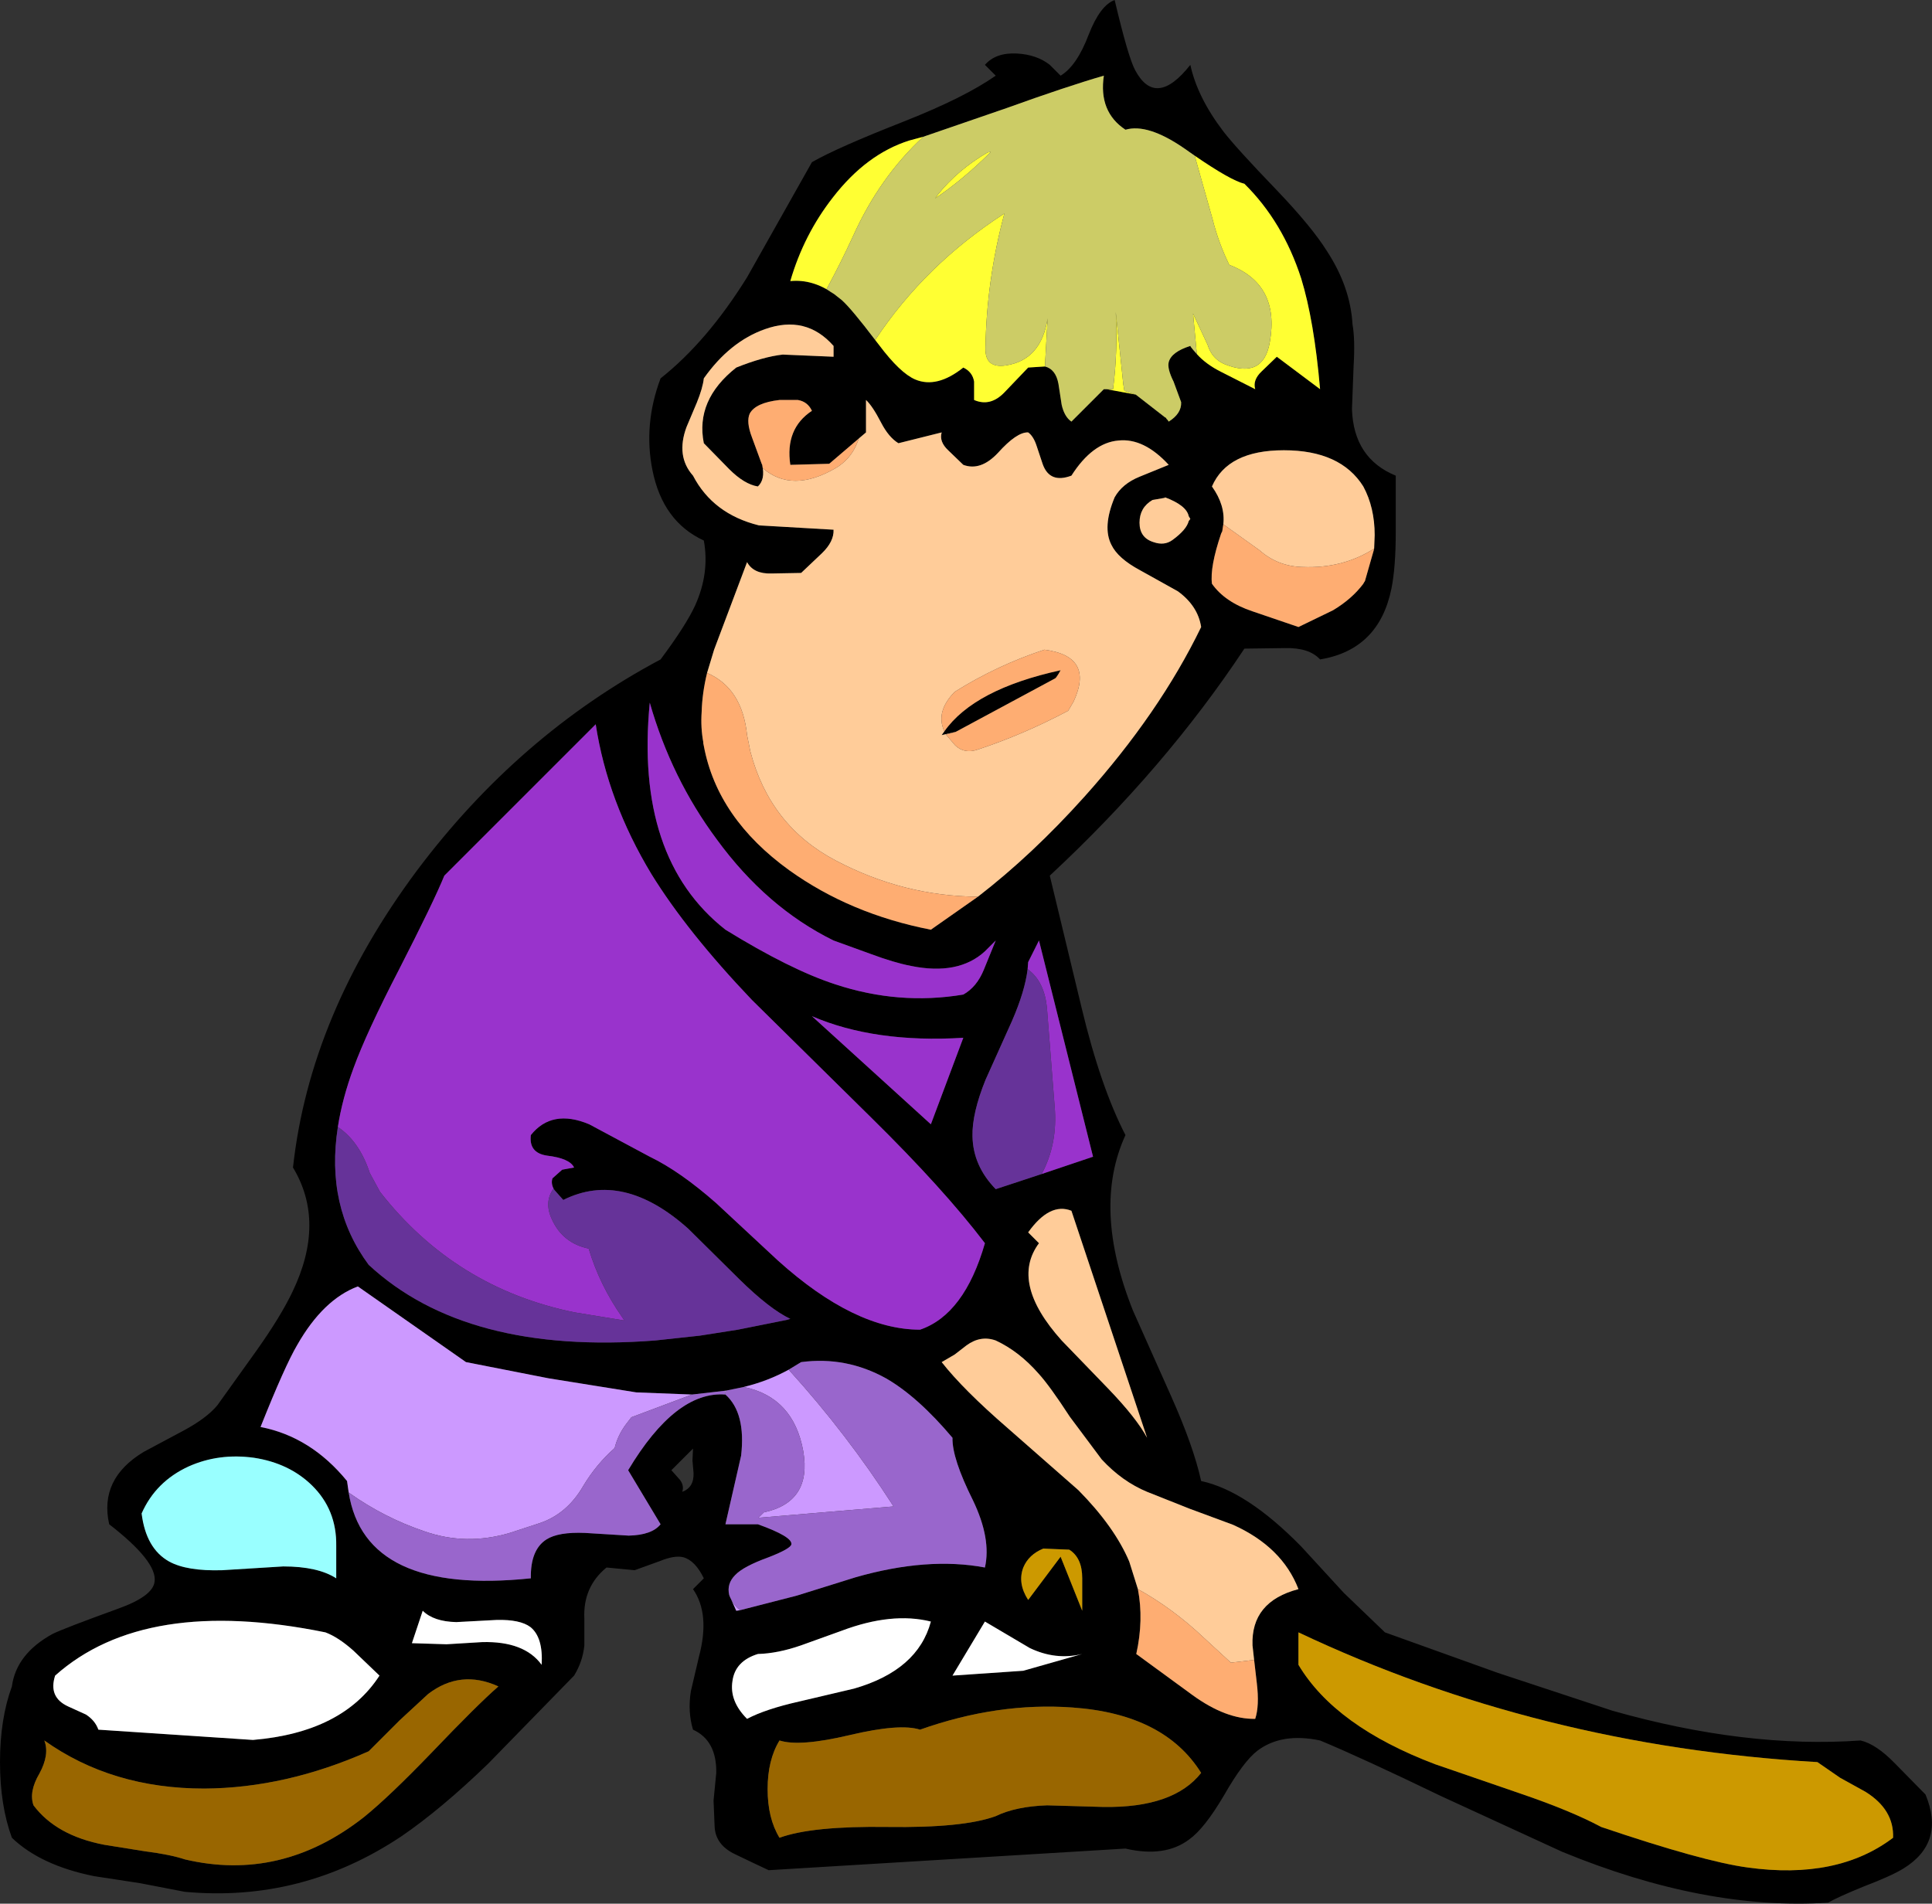 <?xml version="1.0" encoding="UTF-8" standalone="no"?>
<svg xmlns:xlink="http://www.w3.org/1999/xlink" height="176.1px" width="178.7px" xmlns="http://www.w3.org/2000/svg">
  <rect width="100%" height="100%" fill="#333333" stroke="none"/>
  <g transform="matrix(1.0, 0.0, 0.0, 1.0, 89.35, 88.05)">
    <path d="M23.8 -75.9 Q24.95 -74.4 28.75 -70.45 32.0 -67.05 33.4 -64.8 35.55 -61.5 35.75 -58.05 36.0 -56.65 35.85 -54.15 L35.7 -50.2 Q35.85 -45.65 39.75 -44.05 L39.75 -38.8 Q39.75 -35.6 39.35 -33.6 38.2 -27.95 32.75 -27.05 31.75 -28.15 29.5 -28.1 L25.75 -28.05 Q18.4 -16.95 7.75 -7.05 L10.7 5.2 Q12.45 12.5 14.75 16.95 11.65 23.7 15.45 33.2 L18.95 41.05 Q21.05 45.75 21.75 48.95 25.95 49.85 31.0 55.0 L34.95 59.3 38.75 62.95 49.2 66.7 59.8 70.2 Q72.15 73.7 82.75 72.95 84.2 73.3 85.9 75.05 L88.75 77.95 Q90.6 82.4 86.7 84.8 85.55 85.5 83.05 86.45 80.6 87.45 79.75 87.95 68.4 88.7 55.15 83.25 L43.95 78.1 Q36.6 74.55 32.75 72.95 29.2 72.2 26.95 73.9 25.65 74.9 23.85 78.05 22.05 81.1 20.65 82.1 18.4 83.8 14.75 82.95 L-18.25 84.95 Q-19.75 84.25 -21.3 83.5 -23.15 82.65 -23.25 80.95 L-23.35 78.5 -23.1 75.95 Q-23.05 72.95 -25.25 71.95 -25.75 70.3 -25.45 68.4 L-24.7 65.2 Q-23.65 61.25 -25.25 58.95 L-24.25 57.95 Q-25.05 56.3 -26.15 56.0 -26.95 55.8 -28.3 56.35 L-30.65 57.2 -33.25 56.95 Q-35.45 58.75 -35.3 61.7 L-35.3 64.15 Q-35.45 65.65 -36.25 66.95 L-44.2 75.1 Q-48.55 79.3 -52.2 81.8 -61.4 87.95 -72.25 86.95 L-76.4 86.15 -80.65 85.5 Q-85.6 84.5 -88.25 81.95 -89.35 78.95 -89.35 74.95 -89.35 70.95 -88.25 67.95 -87.85 64.95 -84.5 63.1 -83.5 62.6 -78.4 60.75 -75.2 59.6 -75.05 58.25 -74.8 56.4 -79.25 52.95 -80.2 48.75 -76.05 46.25 L-72.4 44.3 Q-70.25 43.15 -69.25 41.95 L-65.6 36.85 Q-63.4 33.75 -62.3 31.45 -59.2 25.0 -62.25 19.95 -60.7 5.8 -50.8 -7.5 -41.4 -20.05 -28.25 -27.05 -25.9 -30.2 -25.05 -32.05 -23.7 -35.05 -24.25 -38.05 -28.05 -39.8 -29.0 -44.55 -29.85 -48.8 -28.25 -53.05 -23.95 -56.45 -20.25 -62.4 L-14.25 -73.05 Q-11.9 -74.4 -5.65 -76.85 -0.1 -79.05 2.75 -81.05 L1.75 -82.05 Q2.75 -83.2 4.7 -83.1 6.55 -83.0 7.75 -82.05 L8.75 -81.05 Q10.25 -81.95 11.35 -84.85 12.4 -87.55 13.75 -88.05 15.0 -82.75 15.65 -81.55 17.55 -78.0 20.75 -82.05 21.4 -79.05 23.8 -75.9 M21.15 -73.65 L20.15 -74.35 Q16.8 -76.65 14.75 -76.05 12.25 -77.7 12.75 -81.05 9.3 -80.05 3.75 -78.05 L-3.95 -75.4 -5.25 -75.05 Q-9.2 -73.8 -12.3 -69.8 -15.0 -66.35 -16.25 -62.05 -14.15 -62.25 -12.2 -60.85 L-11.5 -60.3 Q-10.6 -59.5 -8.4 -56.6 L-8.05 -56.15 Q-6.1 -53.55 -4.7 -52.95 -2.7 -52.1 -0.25 -54.05 0.6 -53.65 0.75 -52.75 L0.75 -51.05 Q2.25 -50.4 3.55 -51.75 L5.75 -54.05 7.3 -54.15 Q8.3 -53.9 8.55 -52.55 L8.85 -50.6 Q9.1 -49.5 9.75 -49.05 L12.75 -52.05 13.0 -52.05 15.7 -51.55 18.4 -49.45 18.5 -49.4 18.55 -49.3 18.65 -49.2 18.75 -49.05 Q19.95 -49.8 19.9 -50.85 L19.2 -52.75 Q18.6 -53.95 18.75 -54.55 19.0 -55.5 20.75 -56.05 L20.8 -55.95 21.0 -55.7 21.35 -55.3 Q22.2 -54.35 23.6 -53.65 L26.75 -52.05 Q26.5 -52.9 27.35 -53.7 L28.75 -55.05 32.75 -52.05 Q32.2 -58.4 31.0 -62.3 29.3 -67.55 25.75 -71.05 24.5 -71.35 21.15 -73.65 M37.75 -37.3 L37.8 -38.55 Q37.8 -41.1 36.75 -43.05 34.65 -46.4 29.4 -46.4 24.2 -46.4 22.75 -43.05 24.0 -41.3 23.8 -39.55 L23.7 -38.9 23.6 -38.7 Q22.55 -35.6 22.75 -34.05 23.95 -32.35 26.5 -31.5 L30.75 -30.05 33.95 -31.6 Q35.7 -32.65 36.75 -34.05 L36.8 -34.15 36.9 -34.3 37.7 -37.1 37.75 -37.3 M1.1 -5.1 Q6.15 -9.0 10.95 -14.35 17.9 -22.1 21.75 -30.05 21.45 -32.0 19.6 -33.35 L16.1 -35.3 Q14.05 -36.4 13.45 -37.65 12.6 -39.3 13.75 -42.05 14.45 -43.3 16.05 -43.95 L18.75 -45.05 Q16.45 -47.55 14.1 -47.3 11.7 -47.1 9.75 -44.05 7.75 -43.3 7.1 -45.1 L6.55 -46.75 Q6.25 -47.7 5.75 -48.05 4.7 -48.1 2.95 -46.15 1.35 -44.45 -0.25 -45.05 L-1.65 -46.4 Q-2.5 -47.2 -2.25 -48.05 L-6.25 -47.05 Q-7.15 -47.6 -7.85 -48.95 -8.65 -50.5 -9.25 -51.05 L-9.25 -48.05 -9.9 -47.5 -12.65 -45.15 -16.25 -45.05 Q-16.75 -48.4 -14.25 -50.05 -14.65 -50.9 -15.55 -51.05 L-17.25 -51.05 Q-19.45 -50.8 -20.0 -49.8 -20.35 -49.05 -19.8 -47.6 L-18.9 -45.15 -18.85 -45.05 Q-18.55 -43.7 -19.25 -43.05 -20.5 -43.25 -21.9 -44.65 L-24.25 -47.05 Q-25.05 -51.05 -21.25 -54.05 -18.75 -55.05 -16.95 -55.25 L-12.25 -55.05 -12.25 -56.05 Q-14.8 -58.95 -18.6 -57.6 -21.85 -56.45 -24.25 -53.05 -24.35 -52.15 -24.9 -50.8 L-25.85 -48.55 Q-26.85 -45.85 -25.25 -44.05 -23.4 -40.5 -19.15 -39.45 L-12.25 -39.05 Q-12.2 -37.95 -13.35 -36.85 L-15.25 -35.05 -18.0 -35.0 Q-19.65 -34.95 -20.25 -36.05 L-23.3 -27.95 -23.95 -25.8 Q-24.4 -23.95 -24.45 -22.2 -24.55 -20.75 -24.3 -19.4 L-24.3 -19.3 -24.25 -19.05 Q-23.0 -12.35 -16.35 -7.55 -10.7 -3.5 -3.25 -2.05 L1.1 -5.1 M20.6 -39.85 L20.75 -40.05 20.6 -40.3 Q20.4 -41.3 18.4 -42.05 L18.4 -42.0 17.25 -41.8 Q16.05 -41.1 16.05 -39.7 16.05 -38.3 17.35 -37.9 18.35 -37.55 19.1 -38.1 20.4 -39.05 20.6 -39.85 M-2.0 -20.4 Q0.75 -24.3 8.75 -26.05 L8.55 -25.7 8.45 -25.55 8.35 -25.4 8.25 -25.3 -0.95 -20.35 -2.25 -20.05 -2.0 -20.4 M2.75 -1.05 L1.75 -0.05 Q-0.7 2.2 -5.1 1.3 -6.65 1.0 -8.8 0.2 L-12.25 -1.05 Q-18.45 -4.1 -23.05 -10.4 -27.25 -16.05 -29.25 -23.05 -30.65 -8.65 -22.25 -2.05 -16.25 1.65 -12.1 3.0 -6.2 4.95 -0.25 3.95 1.0 3.25 1.65 1.65 L2.75 -1.05 M85.75 81.95 Q85.85 79.35 83.2 77.7 L80.85 76.4 78.75 74.95 Q52.95 73.45 30.75 62.95 L30.75 65.95 Q34.15 71.65 43.4 75.15 L51.25 77.85 Q55.95 79.45 58.75 80.95 68.2 84.15 72.3 84.7 80.6 85.85 85.75 81.95 M5.7 1.6 Q5.45 3.65 4.25 6.4 L1.8 11.85 Q0.55 14.95 0.6 17.05 0.65 19.8 2.75 21.95 L7.0 20.55 11.75 18.95 6.75 -1.05 5.75 0.95 5.7 1.6 M26.65 65.5 L26.5 64.15 Q26.35 60.1 30.75 58.95 29.25 55.05 24.7 53.0 L20.65 51.5 16.75 49.95 Q14.45 49.0 12.55 46.95 L9.6 43.0 Q7.75 40.15 6.7 39.0 4.9 36.95 2.75 35.95 1.35 35.45 0.05 36.4 L-1.05 37.25 -2.25 37.95 Q-0.25 40.5 3.85 44.05 L10.4 49.8 Q13.75 53.2 15.1 56.4 L15.9 58.95 Q16.45 61.8 15.75 64.95 L20.95 68.75 Q24.05 71.0 26.75 70.95 27.15 69.75 26.9 67.65 L26.65 65.5 M6.75 26.95 Q4.05 30.6 8.85 35.95 L13.15 40.4 Q15.75 43.1 16.75 44.95 L9.75 23.95 Q7.75 23.15 5.75 25.95 L6.75 26.95 M10.75 60.95 L10.75 57.95 Q10.75 56.05 9.55 55.3 L7.15 55.2 Q5.8 55.75 5.3 56.95 4.75 58.4 5.75 59.95 L8.75 55.95 10.75 60.95 M-20.9 60.9 L-15.65 59.55 -10.2 57.85 Q-3.55 55.95 1.75 56.95 2.35 54.3 0.65 50.75 -1.3 46.85 -1.25 44.95 -4.45 41.15 -7.4 39.45 -11.1 37.4 -15.25 37.95 L-16.4 38.65 Q-18.3 39.7 -20.55 40.25 L-22.25 40.6 -22.3 40.6 -25.35 40.95 -30.5 40.75 -38.6 39.45 -46.25 37.95 -56.25 30.95 Q-59.45 32.15 -61.85 36.35 -63.0 38.3 -65.25 43.95 -60.6 44.85 -57.25 48.95 L-57.1 50.0 Q-55.6 59.55 -40.25 57.95 -40.3 55.3 -38.8 54.35 -37.7 53.65 -35.25 53.75 L-31.2 54.0 Q-29.05 53.95 -28.25 52.95 L-31.25 47.95 Q-26.85 40.6 -22.25 40.95 -20.35 42.65 -20.8 46.6 L-22.25 52.95 -19.25 52.95 Q-16.05 54.1 -16.15 54.8 -16.2 55.2 -18.25 56.0 -20.6 56.85 -21.35 57.65 -22.15 58.45 -21.9 59.5 L-21.25 60.95 -20.9 60.9 M5.9 64.4 L1.75 61.95 -1.25 66.95 5.3 66.5 10.75 64.95 Q8.3 65.55 5.9 64.4 M2.75 79.95 Q4.6 79.05 7.5 78.95 L12.7 79.1 Q19.2 79.2 21.75 75.95 18.35 70.5 9.85 69.9 2.95 69.4 -4.25 71.95 -6.1 71.35 -10.75 72.45 -15.4 73.55 -17.25 72.95 -18.35 74.75 -18.35 77.45 -18.35 80.15 -17.25 81.95 -14.25 80.85 -7.25 80.95 -0.25 81.05 2.75 79.95 M-38.15 21.9 Q-38.4 21.4 -38.25 20.95 L-37.35 20.15 -36.25 19.95 Q-36.65 19.1 -38.75 18.85 -40.45 18.6 -40.25 16.95 -38.3 14.5 -34.85 15.95 L-29.25 18.95 Q-26.45 20.3 -23.1 23.25 L-17.4 28.55 Q-10.3 34.95 -4.25 34.95 -0.15 33.55 1.75 26.95 -2.05 21.95 -8.75 15.35 L-19.8 4.45 Q-25.8 -1.85 -29.1 -7.2 -33.15 -13.9 -34.25 -21.05 L-48.25 -7.05 Q-49.25 -4.6 -52.45 1.65 -55.45 7.45 -56.65 10.75 -57.7 13.6 -58.1 16.2 -59.25 23.55 -55.25 28.95 -46.25 37.3 -28.75 35.95 L-24.6 35.5 -21.1 34.95 -16.6 34.05 -16.25 33.95 Q-18.15 33.05 -20.95 30.3 L-25.7 25.6 Q-31.75 20.2 -37.25 22.95 L-38.05 22.05 -38.15 21.9 M-3.25 15.95 L-0.25 7.95 Q-8.45 8.45 -14.25 5.95 L-3.25 15.95 M-27.25 47.95 L-26.45 48.85 Q-26.05 49.4 -26.25 49.95 -25.15 49.55 -25.2 48.2 L-25.3 47.05 -25.25 45.95 -27.25 47.95 M-65.85 46.8 Q-69.1 46.35 -71.9 47.6 -74.95 49.0 -76.25 51.95 -75.85 55.2 -73.7 56.4 -72.05 57.3 -68.8 57.2 L-63.15 56.85 Q-59.95 56.85 -58.25 57.95 L-58.25 54.95 Q-58.2 51.6 -60.5 49.35 -62.6 47.3 -65.85 46.8 M-54.25 66.95 L-56.65 64.65 Q-58.05 63.4 -59.25 62.95 -75.95 59.55 -84.25 66.95 -84.9 68.95 -83.05 69.8 L-81.4 70.55 Q-80.55 71.1 -80.25 71.95 L-65.95 72.9 Q-57.65 72.2 -54.25 66.95 M-52.4 71.1 L-55.25 73.95 Q-62.9 77.35 -70.45 77.4 -79.0 77.4 -85.25 72.95 -84.75 74.25 -85.7 76.0 -86.7 77.7 -86.25 78.95 -84.15 81.75 -79.7 82.6 L-75.95 83.2 Q-73.6 83.5 -72.25 83.95 -63.35 86.05 -55.7 80.05 -53.35 78.15 -49.45 74.1 -45.15 69.6 -43.25 67.95 -46.75 66.35 -49.75 68.65 L-52.4 71.1 M-20.25 70.95 Q-18.55 70.05 -15.45 69.35 L-10.35 68.15 Q-4.45 66.45 -3.25 61.95 -6.85 61.05 -11.5 62.8 L-15.25 64.15 Q-17.4 64.9 -19.25 64.95 -21.35 65.6 -21.6 67.45 -21.9 69.3 -20.25 70.95 M-48.05 64.05 L-44.75 63.85 Q-40.85 63.75 -39.25 65.95 -39.1 63.4 -40.3 62.45 -41.25 61.75 -43.4 61.8 L-47.15 62.0 Q-49.25 61.95 -50.25 60.95 L-51.25 63.95 -48.05 64.05" fill="#000000" fill-rule="evenodd" stroke="none"/>
    <path d="M-22.3 40.6 L-22.25 40.6 -22.25 40.95 -22.3 40.6 M5.9 64.4 Q8.3 65.55 10.75 64.95 L5.3 66.5 -1.25 66.95 1.75 61.95 5.9 64.4 M-54.25 66.95 Q-57.65 72.2 -65.95 72.9 L-80.25 71.95 Q-80.55 71.1 -81.4 70.55 L-83.05 69.8 Q-84.9 68.95 -84.25 66.95 -75.95 59.55 -59.25 62.95 -58.05 63.4 -56.65 64.65 L-54.25 66.95 M-48.05 64.05 L-51.25 63.95 -50.25 60.95 Q-49.25 61.95 -47.15 62.0 L-43.4 61.8 Q-41.25 61.75 -40.3 62.45 -39.1 63.4 -39.25 65.95 -40.85 63.75 -44.75 63.85 L-48.05 64.05 M-20.25 70.95 Q-21.9 69.3 -21.6 67.45 -21.35 65.6 -19.25 64.95 -17.4 64.9 -15.25 64.15 L-11.5 62.8 Q-6.85 61.05 -3.25 61.95 -4.45 66.45 -10.35 68.15 L-15.45 69.35 Q-18.55 70.05 -20.25 70.95" fill="#ffffff" fill-rule="evenodd" stroke="none"/>
    <path d="M2.75 79.95 Q-0.25 81.05 -7.25 80.95 -14.25 80.85 -17.25 81.95 -18.35 80.15 -18.35 77.45 -18.35 74.75 -17.25 72.95 -15.4 73.55 -10.75 72.45 -6.1 71.35 -4.25 71.95 2.95 69.4 9.85 69.9 18.35 70.5 21.75 75.95 19.2 79.2 12.7 79.1 L7.5 78.95 Q4.6 79.05 2.75 79.95 M-52.4 71.1 L-49.75 68.65 Q-46.75 66.35 -43.25 67.95 -45.15 69.6 -49.45 74.1 -53.35 78.15 -55.7 80.05 -63.35 86.05 -72.25 83.95 -73.6 83.5 -75.95 83.2 L-79.7 82.6 Q-84.15 81.75 -86.25 78.95 -86.7 77.7 -85.7 76.0 -84.75 74.25 -85.25 72.95 -79.0 77.4 -70.45 77.4 -62.9 77.35 -55.25 73.95 L-52.4 71.1" fill="#996600" fill-rule="evenodd" stroke="none"/>
    <path d="M-20.9 60.9 L-21.25 60.95 -21.9 59.5 Q-21.55 60.4 -20.9 60.9 M-57.1 50.0 L-57.25 48.95 Q-60.6 44.85 -65.25 43.95 -63.0 38.3 -61.85 36.35 -59.45 32.15 -56.25 30.95 L-46.25 37.95 -38.6 39.45 -30.5 40.75 -25.35 40.95 -30.95 43.05 -31.45 43.7 Q-32.2 44.7 -32.5 45.9 -34.2 47.4 -35.4 49.4 -36.9 52.0 -39.45 52.85 L-42.2 53.75 Q-46.25 54.95 -50.1 53.6 -53.8 52.35 -57.05 50.05 L-57.1 50.0 M-20.55 40.25 Q-18.3 39.7 -16.4 38.65 -11.0 44.6 -6.7 51.3 L-19.2 52.35 -19.0 52.15 -18.7 51.85 Q-14.25 50.9 -15.05 46.2 -15.95 41.2 -20.55 40.25" fill="#cc99ff" fill-rule="evenodd" stroke="none"/>
    <path d="M2.75 -1.05 L1.65 1.65 Q1.0 3.25 -0.25 3.95 -6.2 4.95 -12.1 3.0 -16.25 1.65 -22.25 -2.05 -30.65 -8.65 -29.25 -23.05 -27.25 -16.05 -23.05 -10.4 -18.45 -4.1 -12.25 -1.05 L-8.8 0.2 Q-6.65 1.0 -5.1 1.3 -0.7 2.2 1.75 -0.05 L2.75 -1.05 M5.7 1.6 L5.75 0.95 6.75 -1.05 11.75 18.95 7.0 20.55 Q8.5 17.75 8.2 14.3 L7.5 5.35 Q7.3 2.75 5.7 1.6 M-58.1 16.2 Q-57.7 13.6 -56.65 10.75 -55.45 7.45 -52.45 1.65 -49.25 -4.6 -48.25 -7.05 L-34.25 -21.05 Q-33.15 -13.9 -29.1 -7.2 -25.8 -1.85 -19.8 4.45 L-8.75 15.35 Q-2.05 21.95 1.75 26.95 -0.15 33.55 -4.25 34.95 -10.3 34.95 -17.4 28.55 L-23.1 23.25 Q-26.45 20.3 -29.25 18.95 L-34.85 15.95 Q-38.3 14.5 -40.25 16.95 -40.45 18.6 -38.75 18.85 -36.65 19.1 -36.25 19.95 L-37.35 20.15 -38.25 20.95 Q-38.4 21.4 -38.15 21.9 -39.05 23.15 -38.3 24.75 -37.3 26.95 -34.9 27.45 -33.9 30.8 -31.8 33.8 L-31.6 34.1 -36.2 33.35 Q-47.25 31.1 -54.2 22.2 L-55.15 20.45 Q-56.1 17.55 -58.1 16.2 M-3.25 15.95 L-14.25 5.95 Q-8.45 8.45 -0.25 7.95 L-3.25 15.95" fill="#9933cc" fill-rule="evenodd" stroke="none"/>
    <path d="M23.8 -39.55 Q24.0 -41.3 22.75 -43.05 24.2 -46.4 29.4 -46.4 34.65 -46.4 36.75 -43.05 37.8 -41.1 37.8 -38.55 L37.75 -37.3 Q34.85 -35.45 31.15 -35.6 28.85 -35.65 27.15 -37.15 L23.8 -39.55 M20.6 -39.85 Q20.4 -39.05 19.1 -38.1 18.35 -37.55 17.35 -37.9 16.05 -38.3 16.05 -39.7 16.05 -41.1 17.25 -41.8 L18.4 -42.0 18.4 -42.05 Q20.4 -41.3 20.6 -40.3 L20.75 -40.05 20.6 -39.85 M-9.9 -47.5 L-9.25 -48.05 -9.25 -51.05 Q-8.65 -50.5 -7.85 -48.95 -7.15 -47.6 -6.25 -47.05 L-2.25 -48.05 Q-2.5 -47.2 -1.65 -46.4 L-0.25 -45.05 Q1.35 -44.45 2.95 -46.15 4.7 -48.1 5.75 -48.05 6.25 -47.7 6.55 -46.75 L7.1 -45.1 Q7.75 -43.3 9.75 -44.05 11.7 -47.1 14.1 -47.3 16.45 -47.55 18.75 -45.05 L16.05 -43.95 Q14.45 -43.3 13.75 -42.05 12.6 -39.3 13.45 -37.65 14.05 -36.4 16.1 -35.3 L19.6 -33.35 Q21.45 -32.0 21.75 -30.05 17.9 -22.1 10.95 -14.35 6.15 -9.0 1.1 -5.1 -5.8 -5.15 -12.05 -8.45 -18.15 -11.65 -19.95 -18.55 L-20.25 -20.05 Q-20.7 -24.4 -23.95 -25.8 L-23.3 -27.95 -20.25 -36.05 Q-19.65 -34.95 -18.0 -35.0 L-15.25 -35.05 -13.35 -36.85 Q-12.2 -37.95 -12.25 -39.05 L-19.15 -39.45 Q-23.4 -40.5 -25.25 -44.05 -26.85 -45.85 -25.85 -48.55 L-24.9 -50.8 Q-24.35 -52.15 -24.25 -53.05 -21.85 -56.45 -18.6 -57.6 -14.8 -58.95 -12.25 -56.05 L-12.25 -55.05 -16.95 -55.25 Q-18.75 -55.05 -21.25 -54.05 -25.05 -51.05 -24.25 -47.05 L-21.9 -44.65 Q-20.5 -43.25 -19.25 -43.05 -18.55 -43.7 -18.85 -45.05 L-18.8 -44.75 Q-16.1 -42.4 -12.05 -44.75 -10.7 -45.55 -10.1 -47.0 L-9.9 -47.5 M-0.95 -20.35 L-1.85 -20.1 -1.0 -19.1 Q-0.15 -18.3 1.05 -18.7 5.3 -20.1 9.45 -22.3 L9.95 -23.15 Q11.9 -27.35 7.25 -27.95 2.85 -26.5 -1.05 -24.05 -2.85 -22.2 -2.0 -20.4 L-2.25 -20.05 -0.95 -20.35 M15.9 58.95 L15.1 56.4 Q13.75 53.2 10.4 49.8 L3.85 44.05 Q-0.25 40.5 -2.25 37.95 L-1.05 37.25 0.05 36.4 Q1.35 35.45 2.75 35.95 4.9 36.95 6.7 39.0 7.75 40.15 9.6 43.0 L12.55 46.95 Q14.45 49.0 16.75 49.95 L20.65 51.5 24.7 53.0 Q29.25 55.05 30.75 58.95 26.35 60.1 26.5 64.15 L26.65 65.5 24.5 65.75 22.0 63.45 Q19.15 60.75 15.9 58.95 M6.75 26.95 L5.75 25.95 Q7.75 23.15 9.75 23.95 L16.75 44.95 Q15.75 43.1 13.15 40.4 L8.85 35.95 Q4.05 30.6 6.75 26.95" fill="#ffcc99" fill-rule="evenodd" stroke="none"/>
    <path d="M85.75 81.95 Q80.6 85.85 72.3 84.7 68.2 84.15 58.75 80.95 55.95 79.45 51.25 77.85 L43.4 75.15 Q34.15 71.65 30.75 65.95 L30.75 62.95 Q52.95 73.45 78.75 74.95 L80.85 76.4 83.2 77.7 Q85.85 79.35 85.75 81.95 M10.75 60.95 L8.75 55.95 5.75 59.95 Q4.75 58.4 5.3 56.95 5.8 55.75 7.15 55.2 L9.55 55.3 Q10.75 56.05 10.75 57.95 L10.75 60.95" fill="#cc9900" fill-rule="evenodd" stroke="none"/>
    <path d="M-65.85 46.8 Q-62.6 47.3 -60.5 49.35 -58.2 51.6 -58.25 54.95 L-58.25 57.95 Q-59.95 56.85 -63.15 56.85 L-68.8 57.2 Q-72.05 57.3 -73.7 56.4 -75.85 55.2 -76.25 51.95 -74.95 49.0 -71.9 47.6 -69.1 46.35 -65.85 46.8" fill="#99ffff" fill-rule="evenodd" stroke="none"/>
    <path d="M21.15 -73.65 Q24.5 -71.35 25.75 -71.05 29.3 -67.55 31.0 -62.3 32.2 -58.4 32.75 -52.05 L28.75 -55.05 27.35 -53.7 Q26.5 -52.9 26.75 -52.05 L23.6 -53.65 Q22.2 -54.35 21.35 -55.3 L21.0 -59.05 22.35 -56.15 Q22.75 -54.85 23.95 -54.35 27.5 -52.95 28.1 -56.4 29.05 -61.75 24.35 -63.55 23.35 -65.6 22.8 -67.8 L21.15 -73.65 M15.7 -51.55 L13.0 -52.05 13.6 -52.05 Q14.05 -55.55 13.85 -59.2 L14.55 -52.5 14.65 -51.9 15.7 -51.55 M7.3 -54.15 L5.75 -54.05 3.55 -51.75 Q2.25 -50.4 0.75 -51.05 L0.75 -52.75 Q0.6 -53.65 -0.25 -54.05 -2.7 -52.1 -4.7 -52.95 -6.1 -53.55 -8.05 -56.15 L-8.4 -56.6 Q-3.8 -63.55 3.55 -68.3 1.9 -62.15 1.8 -55.85 1.75 -53.95 3.7 -54.25 6.95 -54.75 7.55 -58.6 L7.3 -54.15 M-12.2 -60.85 Q-14.15 -62.25 -16.25 -62.05 -15.0 -66.35 -12.3 -69.8 -9.2 -73.8 -5.25 -75.05 L-3.95 -75.4 Q-8.0 -71.65 -10.45 -66.2 -11.6 -63.7 -12.9 -61.3 L-12.2 -60.85 M2.0 -73.95 L2.3 -74.0 Q-0.25 -71.45 -2.85 -69.7 L-2.6 -70.05 Q-0.75 -72.35 2.0 -73.95" fill="#ffff33" fill-rule="evenodd" stroke="none"/>
    <path d="M-3.95 -75.4 L3.75 -78.05 Q9.3 -80.05 12.75 -81.05 12.25 -77.7 14.75 -76.05 16.8 -76.65 20.15 -74.35 L21.15 -73.65 22.8 -67.8 Q23.35 -65.6 24.35 -63.55 29.05 -61.75 28.1 -56.4 27.5 -52.95 23.95 -54.35 22.75 -54.85 22.35 -56.15 L21.0 -59.05 21.35 -55.3 21.0 -55.7 20.8 -55.95 20.75 -56.05 Q19.0 -55.5 18.75 -54.55 18.6 -53.95 19.2 -52.75 L19.9 -50.85 Q19.95 -49.8 18.75 -49.05 L18.65 -49.2 18.55 -49.3 18.5 -49.4 18.4 -49.45 15.7 -51.55 14.65 -51.9 14.55 -52.5 13.85 -59.2 Q14.05 -55.55 13.6 -52.05 L13.0 -52.05 12.75 -52.05 9.75 -49.05 Q9.1 -49.5 8.85 -50.6 L8.55 -52.55 Q8.3 -53.9 7.3 -54.15 L7.55 -58.6 Q6.95 -54.75 3.7 -54.25 1.75 -53.95 1.8 -55.85 1.9 -62.15 3.55 -68.3 -3.8 -63.55 -8.4 -56.6 -10.6 -59.5 -11.5 -60.3 L-12.2 -60.85 -12.9 -61.3 Q-11.6 -63.7 -10.45 -66.2 -8.0 -71.65 -3.95 -75.4 M2.0 -73.95 Q-0.75 -72.35 -2.6 -70.05 L-2.85 -69.7 Q-0.25 -71.45 2.3 -74.0 L2.0 -73.95" fill="#cccc66" fill-rule="evenodd" stroke="none"/>
    <path d="M37.75 -37.3 L37.7 -37.1 36.9 -34.3 36.8 -34.15 36.75 -34.05 Q35.7 -32.65 33.95 -31.6 L30.75 -30.05 26.5 -31.5 Q23.95 -32.35 22.75 -34.05 22.55 -35.6 23.6 -38.7 L23.7 -38.9 23.8 -39.55 27.15 -37.15 Q28.85 -35.65 31.15 -35.6 34.85 -35.45 37.75 -37.3 M1.1 -5.1 L-3.25 -2.05 Q-10.7 -3.5 -16.35 -7.55 -23.0 -12.35 -24.25 -19.05 L-24.3 -19.3 -24.3 -19.4 Q-24.55 -20.75 -24.45 -22.2 -24.4 -23.95 -23.95 -25.8 -20.7 -24.4 -20.25 -20.05 L-19.95 -18.55 Q-18.15 -11.65 -12.05 -8.45 -5.8 -5.15 1.1 -5.1 M-18.85 -45.05 L-18.9 -45.15 -19.8 -47.6 Q-20.35 -49.05 -20.0 -49.8 -19.45 -50.8 -17.25 -51.05 L-15.55 -51.05 Q-14.65 -50.9 -14.25 -50.05 -16.75 -48.4 -16.25 -45.05 L-12.65 -45.15 -9.9 -47.5 -10.1 -47.0 Q-10.7 -45.55 -12.05 -44.75 -16.1 -42.4 -18.8 -44.75 L-18.85 -45.05 M-0.95 -20.35 L8.25 -25.3 8.35 -25.4 8.45 -25.55 8.55 -25.7 8.75 -26.05 Q0.75 -24.3 -2.0 -20.4 -2.85 -22.2 -1.05 -24.05 2.85 -26.5 7.25 -27.95 11.9 -27.35 9.95 -23.15 L9.45 -22.3 Q5.3 -20.1 1.05 -18.7 -0.15 -18.3 -1.0 -19.1 L-1.85 -20.1 -0.95 -20.35 M26.65 65.5 L26.9 67.65 Q27.15 69.75 26.75 70.95 24.05 71.0 20.95 68.75 L15.75 64.95 Q16.45 61.8 15.9 58.95 19.15 60.75 22.0 63.45 L24.5 65.75 26.65 65.5" fill="#fead72" fill-rule="evenodd" stroke="none"/>
    <path d="M7.0 20.55 L2.75 21.95 Q0.65 19.8 0.6 17.05 0.55 14.95 1.8 11.85 L4.25 6.4 Q5.45 3.65 5.7 1.6 7.3 2.75 7.5 5.35 L8.2 14.3 Q8.5 17.75 7.0 20.55 M-38.15 21.9 L-38.05 22.05 -37.25 22.95 Q-31.75 20.2 -25.7 25.6 L-20.95 30.3 Q-18.15 33.05 -16.25 33.95 L-16.6 34.05 -21.1 34.95 -24.6 35.5 -28.75 35.95 Q-46.25 37.3 -55.25 28.95 -59.25 23.55 -58.1 16.2 -56.1 17.55 -55.15 20.45 L-54.2 22.2 Q-47.25 31.1 -36.2 33.35 L-31.6 34.1 -31.8 33.8 Q-33.9 30.8 -34.9 27.45 -37.3 26.95 -38.3 24.75 -39.05 23.15 -38.15 21.9" fill="#663399" fill-rule="evenodd" stroke="none"/>
    <path d="M-16.4 38.65 L-15.25 37.95 Q-11.1 37.4 -7.4 39.45 -4.45 41.15 -1.25 44.95 -1.3 46.85 0.65 50.75 2.35 54.3 1.75 56.95 -3.55 55.95 -10.2 57.85 L-15.65 59.55 -20.9 60.9 Q-21.55 60.4 -21.9 59.5 -22.15 58.45 -21.35 57.65 -20.6 56.85 -18.25 56.0 -16.2 55.2 -16.15 54.8 -16.05 54.1 -19.25 52.95 L-22.25 52.95 -20.8 46.6 Q-20.35 42.65 -22.25 40.95 -26.85 40.6 -31.25 47.95 L-28.25 52.95 Q-29.05 53.95 -31.2 54.0 L-35.25 53.75 Q-37.7 53.65 -38.8 54.35 -40.3 55.3 -40.25 57.95 -55.6 59.55 -57.1 50.0 L-57.05 50.05 Q-53.8 52.35 -50.1 53.6 -46.25 54.95 -42.2 53.75 L-39.45 52.85 Q-36.9 52.0 -35.4 49.4 -34.2 47.4 -32.5 45.9 -32.2 44.7 -31.45 43.7 L-30.95 43.05 -25.35 40.95 -22.3 40.6 -22.25 40.95 -22.25 40.6 -20.55 40.25 Q-15.95 41.2 -15.05 46.2 -14.25 50.9 -18.7 51.85 L-19.0 52.15 -19.2 52.35 -6.7 51.3 Q-11.0 44.6 -16.4 38.65" fill="#9966cc" fill-rule="evenodd" stroke="none"/>
  </g>
</svg>
